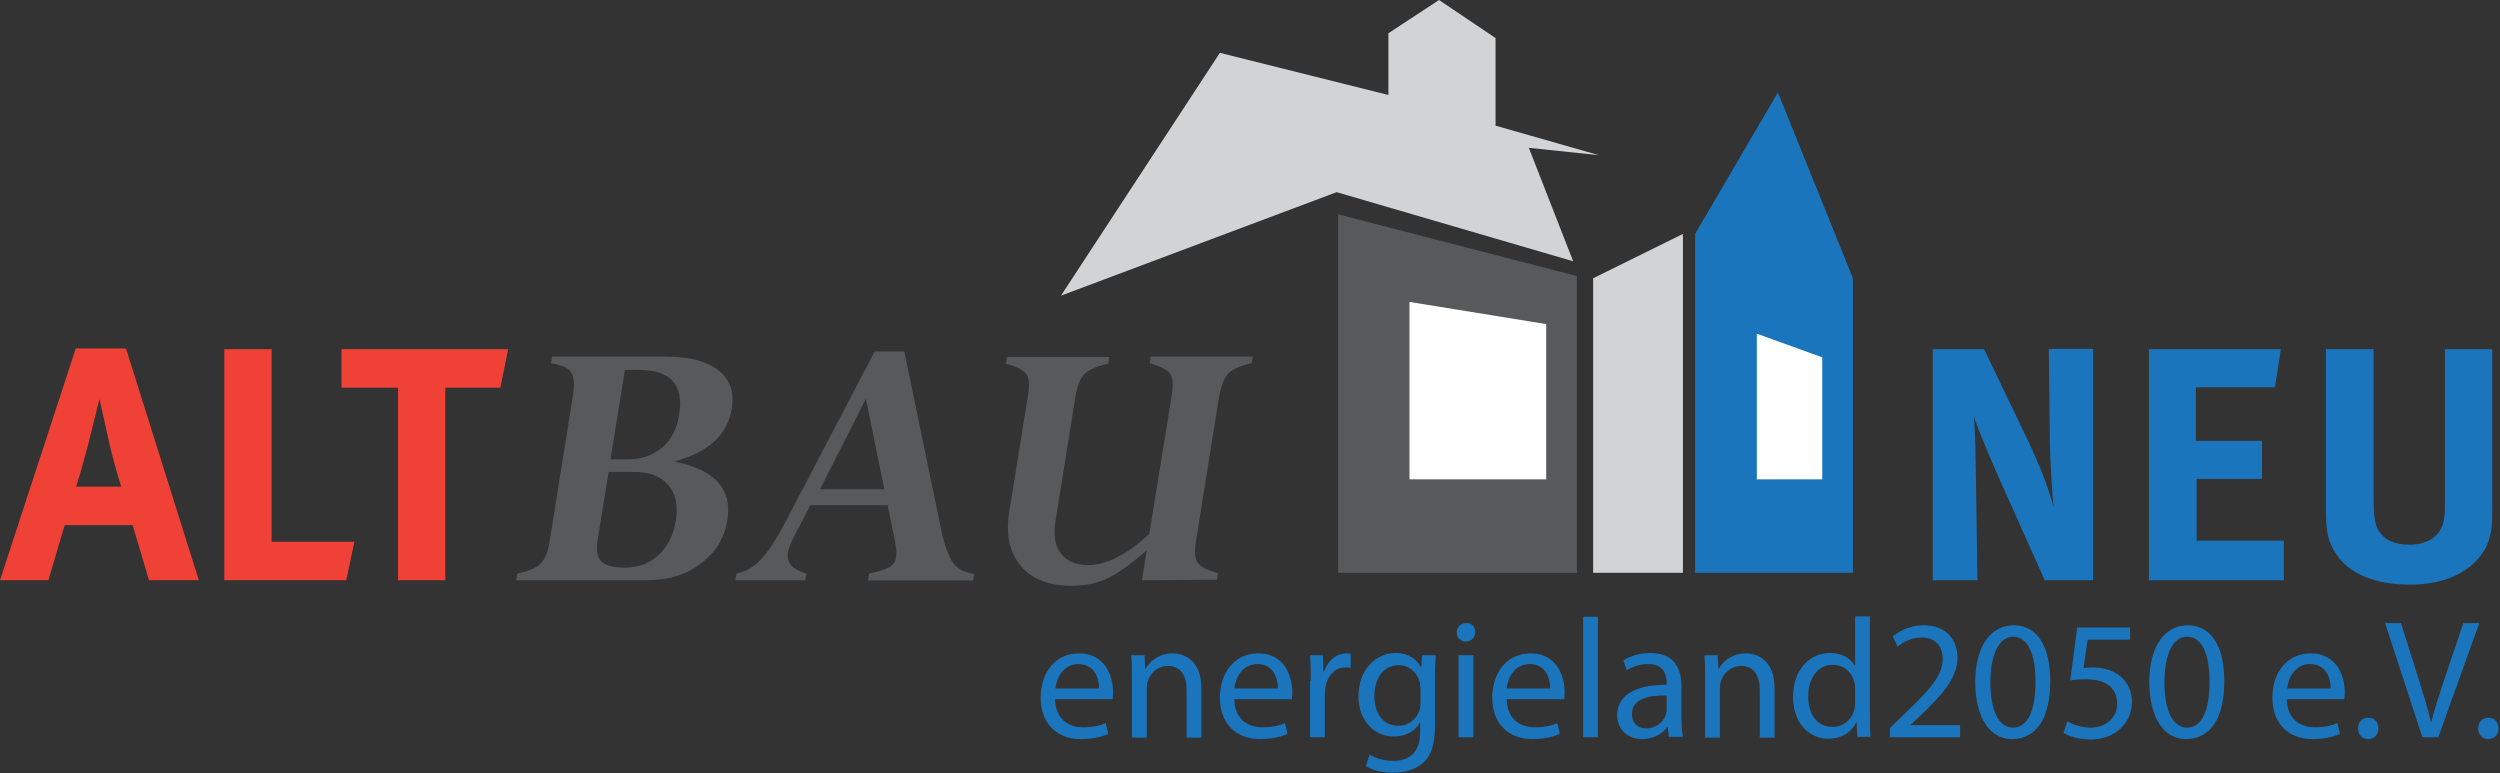<?xml version="1.0" encoding="UTF-8"?>
<svg xmlns="http://www.w3.org/2000/svg" xmlns:xlink="http://www.w3.org/1999/xlink" version="1.1" id="Layer_1" x="0px" y="0px" viewBox="0 0 676.5 209.3" style="enable-background:new 0 0 676.5 209.3;" xml:space="preserve">
<rect x="0" y="0" width="676.5" height="209.3" fill="#333333" stroke="none"/>
<style type="text/css">
	.st0{fill:#D1D3D4;}
	.st1{fill:#58595B;}
	.st2{fill:#FFFFFF;}
	.st3{fill:#1B75BC;}
	.st4{fill:#EF4136;}
</style>
<polygon class="st0" points="287.1,80 330.1,14.3 375.7,25.7 375.7,9 389.4,0 404.7,10.3 404.7,34 432.7,42 413.7,40 425.7,70.7   361.7,52 "></polygon>
<polygon class="st1" points="362.1,58 362.1,155 426.7,155 426.7,74.7 "></polygon>
<polygon class="st2" points="381.4,81.7 418.4,87.7 418.4,129.7 381.4,129.7 "></polygon>
<polygon class="st0" points="431.1,75.3 455.4,63.3 455.4,155 431.1,155 "></polygon>
<polygon class="st3" points="458.7,155 458.7,63.3 481.1,25 501.4,75.3 501.4,155 "></polygon>
<polygon class="st2" points="475.4,90.3 493.1,96.7 493.1,129.7 475.4,129.7 "></polygon>
<g>
	<path class="st4" d="M34.1,94.3L53.8,157H40.3l-4.4-14.9H17.5L13.1,157H0l20.5-62.7C20.5,94.3,34.1,94.3,34.1,94.3z M32.8,131.7   c0,0-2.1-6.6-3.4-12.6c-0.6-2.9-2.5-11.1-2.5-11.1s-1.8,7.4-3,12.1c-1.2,4.5-2,7.5-3.3,11.6H32.8z"></path>
	<path class="st4" d="M73.5,94.5v52.1h22.4L93.7,157h-33V94.5H73.5z"></path>
	<path class="st4" d="M137.5,94.5l-2.1,10.4h-14.9V157h-12.8v-52.1H92.4V94.5H137.5z"></path>
</g>
<g>
	<path class="st3" d="M536.9,94.5l12,25c3.2,6.7,5.6,13.2,6.8,17.7c-0.5-4.9-0.9-12.9-1-17.2l-0.3-25.6h12V157h-13.1l-10.7-23.9   c-3.5-7.8-7.3-16.7-8.5-20.5c0.5,5.1,0.5,12.5,0.6,17.7l0.4,26.7H523V94.5H536.9z"></path>
	<path class="st3" d="M617.2,94.5l-1.6,10.3h-21.4v14.5h17.9v10.3h-17.7v16.7H618V157h-36.5V94.5H617.2z"></path>
	<path class="st3" d="M642.3,94.5v41.1c0,3.9,0.4,6.1,1.1,7.5c1.4,2.8,4.4,4.3,8.5,4.3c5.5,0,9-2.7,9.5-7.3c0.2-1.4,0.2-2.2,0.2-5.6   V94.5h12.8v42.1c0,5.9-0.1,7.1-1,9.8c-1.6,4.9-7.7,11.8-21.2,11.8c-9.5,0-16.6-2.9-20.1-8.4c-2.1-3.2-2.7-5.8-2.7-11.8V94.5H642.3z   "></path>
</g>
<g>
	<path class="st1" d="M174.9,157h-35.2l0.3-1.8c3.1-0.6,5.3-1.6,6.4-2.8c1.1-1.2,1.9-3.1,2.3-5.7l6.4-40.1c0.4-2.8,0.2-4.7-0.6-5.9   s-2.6-2-5.4-2.4l0.3-1.8h30.8c6.3,0,11,1.2,14.2,3.7c3.1,2.5,4.4,5.9,3.6,10.4c-1.1,7-6.2,11.7-15.2,14.2l0,0.2   c10.7,2.1,15.4,7.4,14,15.9c-0.8,4.7-3.1,8.6-7.1,11.5C185.7,155.6,180.8,157,174.9,157z M171.6,127.7h-6.9l-3,18.5   c-0.4,2.7-0.1,4.6,1,5.7s3.2,1.7,6.3,1.7c3.7,0,6.7-1.1,9.2-3.4s4-5.4,4.7-9.4c0.6-4,0-7.1-2-9.5   C178.9,128.9,175.8,127.7,171.6,127.7z M169.1,100.1l-3.9,24.2h4.7c3.7,0,6.8-1.1,9.3-3.2s4-5.1,4.6-9c1.3-8-2.4-12-10.9-12H169.1z   "></path>
	<path class="st1" d="M234.9,157l0.3-1.8c2.5-0.5,4.3-1.1,5.4-1.7s1.8-1.6,1.9-2.9c0.2-1,0-2.6-0.4-4.6l-1.9-9.3h-20.9l-4.2,8   c-1.1,2.1-1.7,3.7-1.9,4.9c-0.4,2.7,1.2,4.5,5,5.6l-0.3,1.8h-18.9l0.3-1.8c2.3-0.4,4.5-1.6,6.5-3.7c2-2.1,4.2-5.4,6.6-10l24.3-46.4   h8l10,48.3c0.9,4.3,2,7.3,3.3,9c1.3,1.7,3.2,2.6,5.6,2.9l-0.3,1.8H234.9z M221.9,132.4h17.4l-5-24.5L221.9,132.4z"></path>
	<path class="st1" d="M309,157l1.3-8.1c-4.2,3.7-7.7,6.2-10.6,7.6s-6.1,2-9.8,2c-6.1,0-10.7-1.8-13.7-5.4s-4.1-8.5-3.1-14.6   l5.1-31.6c0.4-2.7,0.3-4.6-0.5-5.7c-0.8-1.1-2.6-2-5.5-2.8l0.3-1.8h27.7l-0.3,1.8c-3.1,0.7-5.2,1.6-6.4,2.8c-1.2,1.1-2,3.2-2.5,6.2   l-5.4,33.7c-0.6,3.7-0.1,6.6,1.5,8.7s4.1,3.1,7.5,3.1c4.8,0,10.3-2.8,16.4-8.4l6.1-37.7c0.4-2.7,0.3-4.6-0.5-5.7s-2.6-2-5.5-2.8   l0.3-1.8h27.6l-0.3,1.8c-2.9,0.6-5,1.5-6.2,2.6c-1.2,1.2-2.1,3.5-2.7,7l-6.2,38.7c-0.4,2.7-0.3,4.6,0.5,5.7c0.8,1.1,2.6,2,5.5,2.8   l-0.3,1.8L309,157L309,157z"></path>
</g>
<g>
	<path class="st3" d="M285.5,189.1c0.1,5.5,3.6,7.7,7.6,7.7c2.9,0,4.6-0.5,6.1-1.1l0.7,2.9c-1.4,0.6-3.9,1.4-7.4,1.4   c-6.8,0-10.9-4.5-10.9-11.2c0-6.7,3.9-12,10.4-12c7.2,0,9.2,6.4,9.2,10.5c0,0.8-0.1,1.5-0.1,1.9H285.5z M297.4,186.3   c0-2.6-1.1-6.6-5.6-6.6c-4.1,0-5.9,3.8-6.2,6.6H297.4z"></path>
	<path class="st3" d="M306.3,183.3c0-2.3,0-4.2-0.2-6h3.6l0.2,3.7h0.1c1.1-2.1,3.7-4.2,7.3-4.2c3.1,0,7.8,1.8,7.8,9.5v13.3h-4v-12.8   c0-3.6-1.3-6.6-5.1-6.6c-2.7,0-4.7,1.9-5.4,4.1c-0.2,0.5-0.3,1.2-0.3,1.9v13.4h-4V183.3z"></path>
	<path class="st3" d="M334,189.1c0.1,5.5,3.6,7.7,7.6,7.7c2.9,0,4.6-0.5,6.1-1.1l0.7,2.9c-1.4,0.6-3.9,1.4-7.4,1.4   c-6.8,0-10.9-4.5-10.9-11.2c0-6.7,3.9-12,10.4-12c7.2,0,9.2,6.4,9.2,10.5c0,0.8-0.1,1.5-0.1,1.9H334z M345.8,186.3   c0-2.6-1.1-6.6-5.6-6.6c-4.1,0-5.9,3.8-6.2,6.6H345.8z"></path>
	<path class="st3" d="M354.7,184.2c0-2.6,0-4.9-0.2-6.9h3.5l0.1,4.4h0.2c1-3,3.4-4.9,6.1-4.9c0.5,0,0.8,0,1.1,0.1v3.8   c-0.4-0.1-0.8-0.1-1.4-0.1c-2.8,0-4.9,2.2-5.4,5.2c-0.1,0.5-0.2,1.2-0.2,1.9v11.8h-4V184.2z"></path>
	<path class="st3" d="M388.5,177.3c-0.1,1.6-0.2,3.4-0.2,6.1v12.9c0,5.1-1,8.2-3.2,10.1c-2.2,2-5.3,2.7-8.1,2.7   c-2.7,0-5.6-0.6-7.4-1.8l1-3.1c1.5,0.9,3.8,1.7,6.5,1.7c4.1,0,7.2-2.2,7.2-7.8v-2.5h-0.1c-1.2,2.1-3.6,3.7-7.1,3.7   c-5.5,0-9.5-4.7-9.5-10.8c0-7.5,4.9-11.8,10-11.8c3.9,0,6,2,6.9,3.9h0.1l0.2-3.3H388.5z M384.3,186.1c0-0.7,0-1.3-0.2-1.8   c-0.7-2.3-2.7-4.3-5.6-4.3c-3.9,0-6.6,3.3-6.6,8.4c0,4.4,2.2,8,6.6,8c2.5,0,4.7-1.6,5.6-4.1c0.2-0.7,0.3-1.5,0.3-2.2V186.1z"></path>
	<path class="st3" d="M399.2,171.1c0,1.4-1,2.5-2.6,2.5c-1.4,0-2.4-1.1-2.4-2.5c0-1.4,1.1-2.5,2.5-2.5   C398.3,168.5,399.2,169.6,399.2,171.1z M394.7,199.5v-22.2h4v22.2H394.7z"></path>
	<path class="st3" d="M407.7,189.1c0.1,5.5,3.6,7.7,7.6,7.7c2.9,0,4.6-0.5,6.1-1.1l0.7,2.9c-1.4,0.6-3.9,1.4-7.4,1.4   c-6.8,0-10.9-4.5-10.9-11.2c0-6.7,3.9-12,10.4-12c7.2,0,9.2,6.4,9.2,10.5c0,0.8-0.1,1.5-0.1,1.9H407.7z M419.5,186.3   c0-2.6-1.1-6.6-5.6-6.6c-4.1,0-5.9,3.8-6.2,6.6H419.5z"></path>
	<path class="st3" d="M428.4,166.9h4v32.6h-4V166.9z"></path>
	<path class="st3" d="M451.6,199.5l-0.3-2.8h-0.1c-1.2,1.7-3.6,3.3-6.8,3.3c-4.5,0-6.8-3.2-6.8-6.4c0-5.4,4.8-8.3,13.4-8.3v-0.5   c0-1.8-0.5-5.1-5-5.1c-2.1,0-4.2,0.6-5.8,1.7l-0.9-2.7c1.8-1.2,4.5-2,7.3-2c6.8,0,8.4,4.6,8.4,9.1v8.3c0,1.9,0.1,3.8,0.4,5.3H451.6   z M451,188.2c-4.4-0.1-9.4,0.7-9.4,5c0,2.6,1.7,3.9,3.8,3.9c2.9,0,4.7-1.8,5.4-3.7c0.1-0.4,0.2-0.9,0.2-1.3V188.2z"></path>
	<path class="st3" d="M461.4,183.3c0-2.3,0-4.2-0.2-6h3.6l0.2,3.7h0.1c1.1-2.1,3.7-4.2,7.3-4.2c3.1,0,7.8,1.8,7.8,9.5v13.3h-4v-12.8   c0-3.6-1.3-6.6-5.1-6.6c-2.7,0-4.7,1.9-5.4,4.1c-0.2,0.5-0.3,1.2-0.3,1.9v13.4h-4V183.3z"></path>
	<path class="st3" d="M506,166.9v26.8c0,2,0,4.2,0.2,5.7h-3.6l-0.2-3.9h-0.1c-1.2,2.5-3.9,4.4-7.6,4.4c-5.4,0-9.5-4.5-9.5-11.3   c0-7.4,4.5-11.9,10-11.9c3.4,0,5.7,1.6,6.7,3.4h0.1v-13.3H506z M502,186.3c0-0.5,0-1.2-0.2-1.7c-0.6-2.6-2.8-4.7-5.8-4.7   c-4.2,0-6.7,3.7-6.7,8.6c0,4.5,2.2,8.2,6.6,8.2c2.7,0,5.2-1.8,5.9-4.8c0.1-0.6,0.2-1.1,0.2-1.7V186.3z"></path>
	<path class="st3" d="M511.4,199.5V197l3.2-3.1c7.6-7.2,11.1-11.1,11.1-15.6c0-3-1.5-5.8-5.9-5.8c-2.7,0-5,1.4-6.3,2.5l-1.3-2.8   c2.1-1.7,5-3,8.4-3c6.4,0,9.1,4.4,9.1,8.7c0,5.5-4,10-10.3,16l-2.4,2.2v0.1h13.4v3.3H511.4z"></path>
	<path class="st3" d="M554.8,184.3c0,10.1-3.8,15.7-10.4,15.7c-5.8,0-9.8-5.5-9.9-15.3c0-10,4.3-15.5,10.4-15.5   C551.2,169.2,554.8,174.8,554.8,184.3z M538.6,184.7c0,7.8,2.4,12.2,6.1,12.2c4.1,0,6.1-4.8,6.1-12.4c0-7.3-1.9-12.2-6.1-12.2   C541.2,172.3,538.6,176.6,538.6,184.7z"></path>
	<path class="st3" d="M576.3,173.1h-11.4l-1.1,7.7c0.7-0.1,1.3-0.2,2.4-0.2c2.3,0,4.6,0.5,6.4,1.6c2.3,1.3,4.3,3.9,4.3,7.7   c0,5.8-4.6,10.2-11.1,10.2c-3.3,0-6-0.9-7.4-1.8l1-3.1c1.2,0.7,3.7,1.7,6.4,1.7c3.8,0,7.1-2.5,7.1-6.5c0-3.9-2.6-6.6-8.6-6.6   c-1.7,0-3,0.2-4.1,0.3l1.9-14.3h14.3V173.1z"></path>
	<path class="st3" d="M601.9,184.3c0,10.1-3.8,15.7-10.4,15.7c-5.8,0-9.8-5.5-9.9-15.3c0-10,4.3-15.5,10.4-15.5   C598.3,169.2,601.9,174.8,601.9,184.3z M585.7,184.7c0,7.8,2.4,12.2,6.1,12.2c4.1,0,6.1-4.8,6.1-12.4c0-7.3-1.9-12.2-6.1-12.2   C588.2,172.3,585.7,176.6,585.7,184.7z"></path>
	<path class="st3" d="M618.8,189.1c0.1,5.5,3.6,7.7,7.6,7.7c2.9,0,4.6-0.5,6.1-1.1l0.7,2.9c-1.4,0.6-3.9,1.4-7.4,1.4   c-6.8,0-10.9-4.5-10.9-11.2c0-6.7,3.9-12,10.4-12c7.2,0,9.2,6.4,9.2,10.5c0,0.8-0.1,1.5-0.1,1.9H618.8z M630.7,186.3   c0-2.6-1.1-6.6-5.6-6.6c-4.1,0-5.9,3.8-6.2,6.6H630.7z"></path>
	<path class="st3" d="M638.1,197.1c0-1.7,1.1-2.9,2.8-2.9c1.6,0,2.7,1.2,2.7,2.9c0,1.7-1.1,2.9-2.8,2.9   C639.2,200,638.1,198.8,638.1,197.1z"></path>
	<path class="st3" d="M655.5,199.5l-10.1-30.9h4.3l4.8,15.2c1.3,4.2,2.5,7.9,3.3,11.6h0.1c0.9-3.6,2.2-7.5,3.5-11.5l5.2-15.3h4.3   l-11.1,30.9H655.5z"></path>
	<path class="st3" d="M670.6,197.1c0-1.7,1.1-2.9,2.8-2.9c1.6,0,2.7,1.2,2.7,2.9c0,1.7-1.1,2.9-2.8,2.9   C671.7,200,670.6,198.8,670.6,197.1z"></path>
</g>
</svg>
